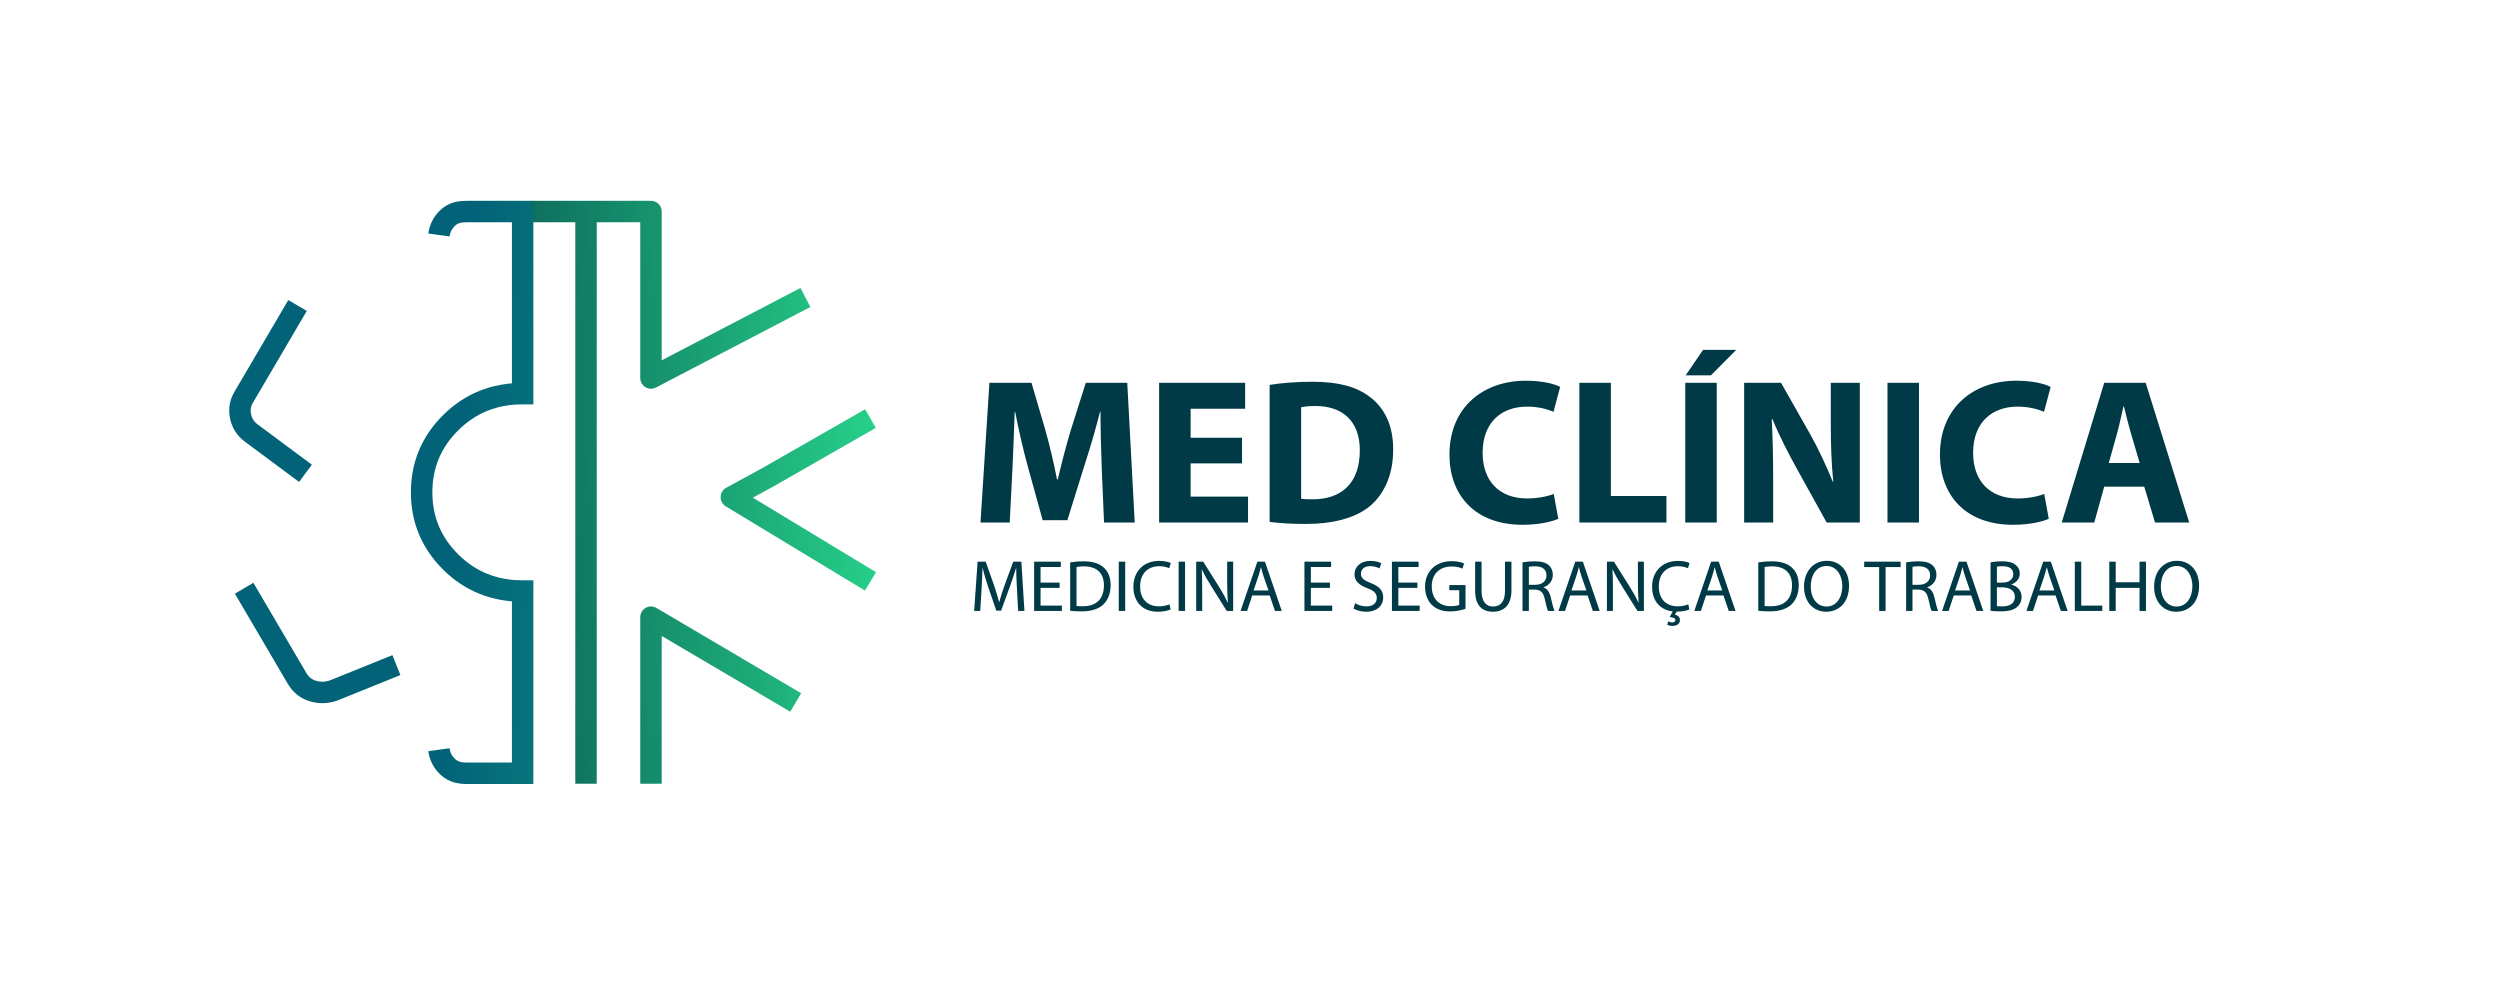 <?xml version="1.0" encoding="UTF-8"?> <svg xmlns="http://www.w3.org/2000/svg" width="622" height="245" viewBox="0 0 622 245" fill="none"><path d="M109.212 186.525C109.451 188.279 110.229 189.741 111.545 190.911C112.862 192.08 114.407 192.393 116.202 192.393H130.035V147.054C122.969 147.054 117.014 144.657 112.17 139.862C107.326 135.067 104.903 129.278 104.903 122.495C104.899 115.712 107.321 109.923 112.17 105.128C117.019 100.333 122.974 97.936 130.035 97.936V52.629L116.166 52.629C114.371 52.629 112.862 52.91 111.545 54.08C110.229 55.249 109.451 56.711 109.212 58.465M98.621 165.474L83.003 171.789C81.328 172.374 79.652 172.432 77.977 171.965C76.301 171.497 74.985 170.503 74.028 168.982L60.744 146.353M76.002 117.759L62.539 107.759C61.103 106.707 60.205 105.303 59.846 103.549C59.487 101.795 59.786 100.158 60.744 98.637L74.028 76.008" stroke="url(#paint0_linear_63_3397)" stroke-width="5.34"></path><path d="M161.966 52.629H164.636C164.636 51.921 164.355 51.242 163.854 50.741C163.354 50.24 162.675 49.959 161.966 49.959L161.966 52.629ZM161.966 94.046H159.297C159.297 94.979 159.784 95.845 160.582 96.329C161.38 96.813 162.373 96.845 163.201 96.413L161.966 94.046ZM181.956 123.696L180.679 121.351C179.84 121.809 179.309 122.68 179.287 123.635C179.266 124.591 179.756 125.485 180.574 125.98L181.956 123.696ZM161.966 153.554L163.322 151.254C162.497 150.768 161.474 150.761 160.642 151.236C159.81 151.712 159.297 152.596 159.297 153.554H161.966ZM145.801 52.629H148.471C148.471 51.155 147.276 49.959 145.801 49.959V52.629ZM191.164 118.68L192.442 121.025C192.458 121.016 192.474 121.007 192.491 120.997L191.164 118.68ZM159.297 52.629V94.046H164.636V52.629H159.297ZM163.201 96.413L201.625 76.379L199.156 71.644L160.732 91.678L163.201 96.413ZM180.574 125.98L215.192 146.934L217.957 142.366L183.339 121.412L180.574 125.98ZM199.326 172.476L163.322 151.254L160.611 155.854L196.615 177.076L199.326 172.476ZM159.297 153.554V194.998H164.636V153.554H159.297ZM143.131 52.629V194.998H148.471V52.629H143.131ZM215.248 101.82L189.838 116.363L192.491 120.997L217.901 106.454L215.248 101.82ZM189.887 116.336L180.679 121.351L183.234 126.041L192.442 121.025L189.887 116.336ZM145.801 49.959H132.417V55.299H145.801V49.959ZM132.417 55.299L161.966 55.299L161.966 49.959L132.417 49.959L132.417 55.299Z" fill="url(#paint1_linear_63_3397)"></path><path d="M274.685 130H282.318L280.461 95.239H270.147L266.485 106.792C265.299 110.66 264.112 115.25 263.184 119.273H262.978C262.204 115.198 261.173 110.866 260.038 106.843L256.634 95.239H246.165L243.947 130H251.219L251.889 116.797C252.096 112.465 252.302 107.101 252.457 102.408H252.56C253.437 106.946 254.571 111.897 255.706 116.023L259.419 129.433H265.557L269.786 115.869C271.127 111.794 272.571 106.843 273.705 102.408H273.808C273.808 107.462 273.963 112.516 274.118 116.694L274.685 130ZM309.018 108.906H296.228V101.686H309.792V95.239H288.389V130H310.514V123.553H296.228V115.301H309.018V108.906ZM315.887 129.845C317.795 130.103 320.735 130.361 324.809 130.361C331.617 130.361 337.239 128.917 340.9 125.874C344.201 123.037 346.625 118.447 346.625 111.794C346.625 105.657 344.356 101.376 340.746 98.694C337.445 96.219 333.113 94.981 326.46 94.981C322.54 94.981 318.775 95.29 315.887 95.755V129.845ZM323.726 101.325C324.397 101.17 325.583 101.015 327.285 101.015C334.093 101.015 338.322 104.832 338.322 112.052C338.322 120.356 333.628 124.275 326.46 124.224C325.531 124.224 324.397 124.224 323.726 124.069V101.325ZM386.566 122.883C384.967 123.553 382.389 124.017 379.965 124.017C373.002 124.017 368.876 119.634 368.876 112.671C368.876 104.935 373.724 101.17 379.913 101.17C382.75 101.17 384.967 101.789 386.515 102.459L388.165 96.27C386.772 95.497 383.678 94.723 379.604 94.723C369.083 94.723 360.624 101.273 360.624 113.135C360.624 123.037 366.813 130.567 378.83 130.567C383.008 130.567 386.308 129.742 387.701 129.072L386.566 122.883ZM392.947 130H414.608V123.398H400.787V95.239H392.947V130ZM419.288 95.239V130H427.128V95.239H419.288ZM423.724 87.039L419.392 93.382H425.684L431.976 87.039H423.724ZM441.164 130V119.53C441.164 113.857 441.061 108.958 440.803 104.316H441.009C442.66 108.39 444.98 112.877 447.043 116.591L454.47 130H462.722V95.239H455.502V105.348C455.502 110.608 455.656 115.301 456.12 119.891H456.017C454.419 115.972 452.407 111.64 450.344 107.978L443.124 95.239H433.944V130H441.164ZM469.604 95.239V130H477.443V95.239H469.604ZM508.602 122.883C507.003 123.553 504.424 124.017 502 124.017C495.038 124.017 490.912 119.634 490.912 112.671C490.912 104.935 495.76 101.17 501.949 101.17C504.785 101.17 507.003 101.789 508.55 102.459L510.2 96.27C508.808 95.497 505.714 94.723 501.639 94.723C491.118 94.723 482.66 101.273 482.66 113.135C482.66 123.037 488.849 130.567 500.866 130.567C505.043 130.567 508.344 129.742 509.736 129.072L508.602 122.883ZM533.486 121.078L536.168 130H544.677L533.847 95.239H523.532L512.959 130H521.056L523.532 121.078H533.486ZM524.667 115.198L526.73 107.823C527.297 105.812 527.813 103.181 528.328 101.118H528.432C528.947 103.181 529.566 105.76 530.185 107.823L532.351 115.198H524.667ZM253.315 152H254.879L254.115 139.747H252.097L249.916 145.673C249.37 147.219 248.934 148.564 248.607 149.8H248.57C248.243 148.528 247.843 147.182 247.334 145.673L245.244 139.747H243.226L242.371 152H243.88L244.207 146.746C244.316 144.892 244.407 142.855 244.444 141.328H244.48C244.825 142.783 245.298 144.346 245.88 146.091L247.88 151.927H249.08L251.243 145.982C251.861 144.292 252.352 142.746 252.788 141.328H252.825C252.825 142.837 252.934 144.91 253.025 146.619L253.315 152ZM263.636 144.946H258.891V141.074H263.927V139.747H257.292V152H264.2V150.673H258.891V146.255H263.636V144.946ZM266.258 151.964C267.058 152.055 267.985 152.109 269.13 152.109C271.512 152.109 273.403 151.491 274.566 150.346C275.693 149.218 276.329 147.582 276.329 145.582C276.329 143.601 275.693 142.183 274.584 141.183C273.512 140.201 271.894 139.656 269.621 139.656C268.367 139.656 267.221 139.765 266.258 139.928V151.964ZM267.839 141.074C268.258 140.983 268.876 140.91 269.694 140.91C273.039 140.91 274.675 142.746 274.657 145.637C274.657 148.946 272.839 150.836 269.439 150.836C268.821 150.836 268.239 150.818 267.839 150.764V141.074ZM278.348 139.747V152H279.948V139.747H278.348ZM290.951 150.346C290.315 150.655 289.333 150.855 288.351 150.855C285.388 150.855 283.661 148.946 283.661 145.928C283.661 142.71 285.57 140.874 288.442 140.874C289.46 140.874 290.315 141.092 290.897 141.383L291.297 140.092C290.878 139.874 289.897 139.547 288.388 139.547C284.588 139.547 281.988 142.128 281.988 145.982C281.988 150.018 284.57 152.2 288.024 152.2C289.515 152.2 290.697 151.909 291.26 151.618L290.951 150.346ZM293.243 139.747V152H294.843V139.747H293.243ZM299.102 152V146.764C299.102 144.728 299.084 143.255 298.993 141.71L299.047 141.692C299.647 143.019 300.465 144.419 301.32 145.782L305.21 152H306.81V139.747H305.319V144.873C305.319 146.782 305.356 148.273 305.501 149.909L305.447 149.927C304.883 148.673 304.156 147.382 303.265 145.946L299.356 139.747H297.611V152H299.102ZM315.904 148.146L317.213 152H318.904L314.722 139.747H312.832L308.65 152H310.286L311.559 148.146H315.904ZM311.886 146.91L313.086 143.364C313.341 142.619 313.522 141.856 313.704 141.147H313.741C313.922 141.856 314.104 142.583 314.377 143.383L315.595 146.91H311.886ZM330.888 144.946H326.143V141.074H331.179V139.747H324.543V152H331.452V150.673H326.143V146.255H330.888V144.946ZM336.744 151.4C337.399 151.836 338.689 152.2 339.871 152.2C342.762 152.2 344.143 150.546 344.143 148.655C344.143 146.855 343.107 145.855 341.035 145.055C339.344 144.401 338.598 143.837 338.598 142.692C338.598 141.856 339.235 140.856 340.907 140.856C342.016 140.856 342.834 141.201 343.216 141.437L343.652 140.147C343.125 139.838 342.198 139.547 340.962 139.547C338.58 139.547 336.999 140.965 336.999 142.874C336.999 144.583 338.235 145.637 340.235 146.364C341.889 146.982 342.543 147.655 342.543 148.782C342.543 150.018 341.598 150.873 339.98 150.873C338.889 150.873 337.871 150.527 337.162 150.073L336.744 151.4ZM352.655 144.946H347.91V141.074H352.945V139.747H346.31V152H353.218V150.673H347.91V146.255H352.655V144.946ZM364.62 145.564H360.584V146.837H363.057V150.491C362.693 150.673 361.984 150.818 360.948 150.818C358.076 150.818 356.221 148.982 356.221 145.873C356.221 142.801 358.166 140.947 361.148 140.947C362.384 140.947 363.202 141.165 363.857 141.474L364.257 140.183C363.73 139.928 362.602 139.619 361.184 139.619C357.076 139.619 354.549 142.292 354.549 145.946C354.549 147.855 355.203 149.491 356.258 150.509C357.457 151.655 358.985 152.127 360.839 152.127C362.493 152.127 363.911 151.727 364.62 151.455V145.564ZM367.011 139.747V146.964C367.011 150.782 368.901 152.2 371.41 152.2C374.065 152.2 376.046 150.673 376.046 146.91V139.747H374.446V147.019C374.446 149.709 373.265 150.909 371.465 150.909C369.829 150.909 368.611 149.746 368.611 147.019V139.747H367.011ZM378.8 152H380.381V146.691H381.872C383.308 146.746 383.981 147.382 384.345 149.073C384.672 150.6 384.945 151.636 385.145 152H386.781C386.526 151.527 386.235 150.346 385.835 148.637C385.545 147.364 384.981 146.491 384.054 146.164V146.11C385.326 145.673 386.344 144.601 386.344 143.001C386.344 142.037 385.981 141.201 385.381 140.656C384.636 139.983 383.527 139.656 381.836 139.656C380.763 139.656 379.6 139.765 378.8 139.91V152ZM380.381 141.019C380.654 140.947 381.181 140.892 381.945 140.892C383.617 140.892 384.763 141.583 384.763 143.165C384.763 144.564 383.69 145.492 381.999 145.492H380.381V141.019ZM394.998 148.146L396.307 152H397.997L393.816 139.747H391.925L387.744 152H389.38L390.653 148.146H394.998ZM390.98 146.91L392.18 143.364C392.434 142.619 392.616 141.856 392.798 141.147H392.834C393.016 141.856 393.198 142.583 393.47 143.383L394.689 146.91H390.98ZM401.293 152V146.764C401.293 144.728 401.275 143.255 401.184 141.71L401.239 141.692C401.839 143.019 402.657 144.419 403.511 145.782L407.402 152H409.002V139.747H407.511V144.873C407.511 146.782 407.547 148.273 407.693 149.909L407.638 149.927C407.075 148.673 406.347 147.382 405.457 145.946L401.548 139.747H399.803V152H401.293ZM420.023 150.346C419.368 150.655 418.386 150.855 417.423 150.855C414.441 150.855 412.714 148.946 412.714 145.928C412.714 142.71 414.623 140.874 417.495 140.874C418.514 140.874 419.368 141.092 419.968 141.383L420.35 140.092C419.95 139.874 418.968 139.547 417.459 139.547C413.641 139.547 411.042 142.128 411.042 145.982C411.042 149.673 413.187 151.782 416.187 152.127L415.423 153.509C416.277 153.618 416.841 153.818 416.841 154.291C416.841 154.691 416.477 154.854 416.059 154.854C415.696 154.854 415.332 154.763 415.059 154.6L414.805 155.418C415.132 155.6 415.623 155.727 416.096 155.727C417.041 155.727 417.968 155.327 417.968 154.254C417.968 153.527 417.386 153.036 416.696 152.909L417.15 152.182C418.659 152.164 419.786 151.891 420.332 151.6L420.023 150.346ZM428.801 148.146L430.11 152H431.801L427.619 139.747H425.729L421.547 152H423.183L424.456 148.146H428.801ZM424.783 146.91L425.983 143.364C426.238 142.619 426.419 141.856 426.601 141.147H426.638C426.819 141.856 427.001 142.583 427.274 143.383L428.492 146.91H424.783ZM437.459 151.964C438.259 152.055 439.186 152.109 440.331 152.109C442.713 152.109 444.603 151.491 445.767 150.346C446.894 149.218 447.53 147.582 447.53 145.582C447.53 143.601 446.894 142.183 445.785 141.183C444.713 140.201 443.094 139.656 440.822 139.656C439.568 139.656 438.422 139.765 437.459 139.928V151.964ZM439.04 141.074C439.458 140.983 440.077 140.91 440.895 140.91C444.24 140.91 445.876 142.746 445.858 145.637C445.858 148.946 444.04 150.836 440.64 150.836C440.022 150.836 439.44 150.818 439.04 150.764V141.074ZM454.512 139.529C451.239 139.529 448.84 142.074 448.84 145.964C448.84 149.673 451.094 152.2 454.348 152.2C457.475 152.2 460.039 149.946 460.039 145.746C460.039 142.092 457.875 139.529 454.512 139.529ZM454.457 140.819C457.093 140.819 458.366 143.364 458.366 145.819C458.366 148.6 456.948 150.909 454.439 150.909C451.93 150.909 450.512 148.564 450.512 145.928C450.512 143.255 451.821 140.819 454.457 140.819ZM467.535 152H469.135V141.092H472.88V139.747H463.808V141.092H467.535V152ZM474.245 152H475.826V146.691H477.317C478.753 146.746 479.426 147.382 479.79 149.073C480.117 150.6 480.39 151.636 480.59 152H482.226C481.971 151.527 481.68 150.346 481.28 148.637C480.99 147.364 480.426 146.491 479.499 146.164V146.11C480.771 145.673 481.789 144.601 481.789 143.001C481.789 142.037 481.426 141.201 480.826 140.656C480.081 139.983 478.972 139.656 477.281 139.656C476.208 139.656 475.045 139.765 474.245 139.91V152ZM475.826 141.019C476.099 140.947 476.626 140.892 477.39 140.892C479.062 140.892 480.208 141.583 480.208 143.165C480.208 144.564 479.135 145.492 477.444 145.492H475.826V141.019ZM490.443 148.146L491.752 152H493.442L489.261 139.747H487.37L483.189 152H484.825L486.098 148.146H490.443ZM486.425 146.91L487.625 143.364C487.879 142.619 488.061 141.856 488.243 141.147H488.279C488.461 141.856 488.643 142.583 488.915 143.383L490.134 146.91H486.425ZM495.248 151.964C495.775 152.036 496.611 152.109 497.702 152.109C499.702 152.109 501.083 151.745 501.92 150.964C502.556 150.382 502.974 149.564 502.974 148.509C502.974 146.691 501.611 145.728 500.447 145.455V145.401C501.72 144.946 502.52 143.91 502.52 142.71C502.52 141.746 502.12 141.019 501.483 140.547C500.738 139.928 499.72 139.656 498.138 139.656C497.047 139.656 495.938 139.765 495.248 139.928V151.964ZM496.829 140.983C497.084 140.928 497.502 140.874 498.229 140.874C499.829 140.874 500.902 141.456 500.902 142.874C500.902 144.055 499.92 144.946 498.266 144.946H496.829V140.983ZM496.829 146.128H498.138C499.865 146.128 501.302 146.837 501.302 148.491C501.302 150.273 499.793 150.873 498.156 150.873C497.593 150.873 497.157 150.855 496.829 150.8V146.128ZM511.428 148.146L512.737 152H514.427L510.246 139.747H508.355L504.174 152H505.81L507.083 148.146H511.428ZM507.41 146.91L508.61 143.364C508.864 142.619 509.046 141.856 509.228 141.147H509.264C509.446 141.856 509.628 142.583 509.901 143.383L511.119 146.91H507.41ZM516.215 152H523.05V150.673H517.814V139.747H516.215V152ZM524.79 139.747V152H526.39V146.255H532.316V152H533.916V139.747H532.316V144.873H526.39V139.747H524.79ZM541.612 139.529C538.34 139.529 535.94 142.074 535.94 145.964C535.94 149.673 538.195 152.2 541.449 152.2C544.576 152.2 547.139 149.946 547.139 145.746C547.139 142.092 544.976 139.529 541.612 139.529ZM541.558 140.819C544.194 140.819 545.467 143.364 545.467 145.819C545.467 148.6 544.049 150.909 541.54 150.909C539.031 150.909 537.613 148.564 537.613 145.928C537.613 143.255 538.922 140.819 541.558 140.819Z" fill="#003A47"></path><defs><linearGradient id="paint0_linear_63_3397" x1="318.947" y1="22.752" x2="61.608" y2="5.909" gradientUnits="userSpaceOnUse"><stop stop-color="#32FF9D"></stop><stop offset="0.765" stop-color="#026378"></stop></linearGradient><linearGradient id="paint1_linear_63_3397" x1="254.544" y1="28.894" x2="85.075" y2="36.125" gradientUnits="userSpaceOnUse"><stop stop-color="#32FF9D"></stop><stop offset="1" stop-color="#003A47"></stop></linearGradient></defs></svg> 